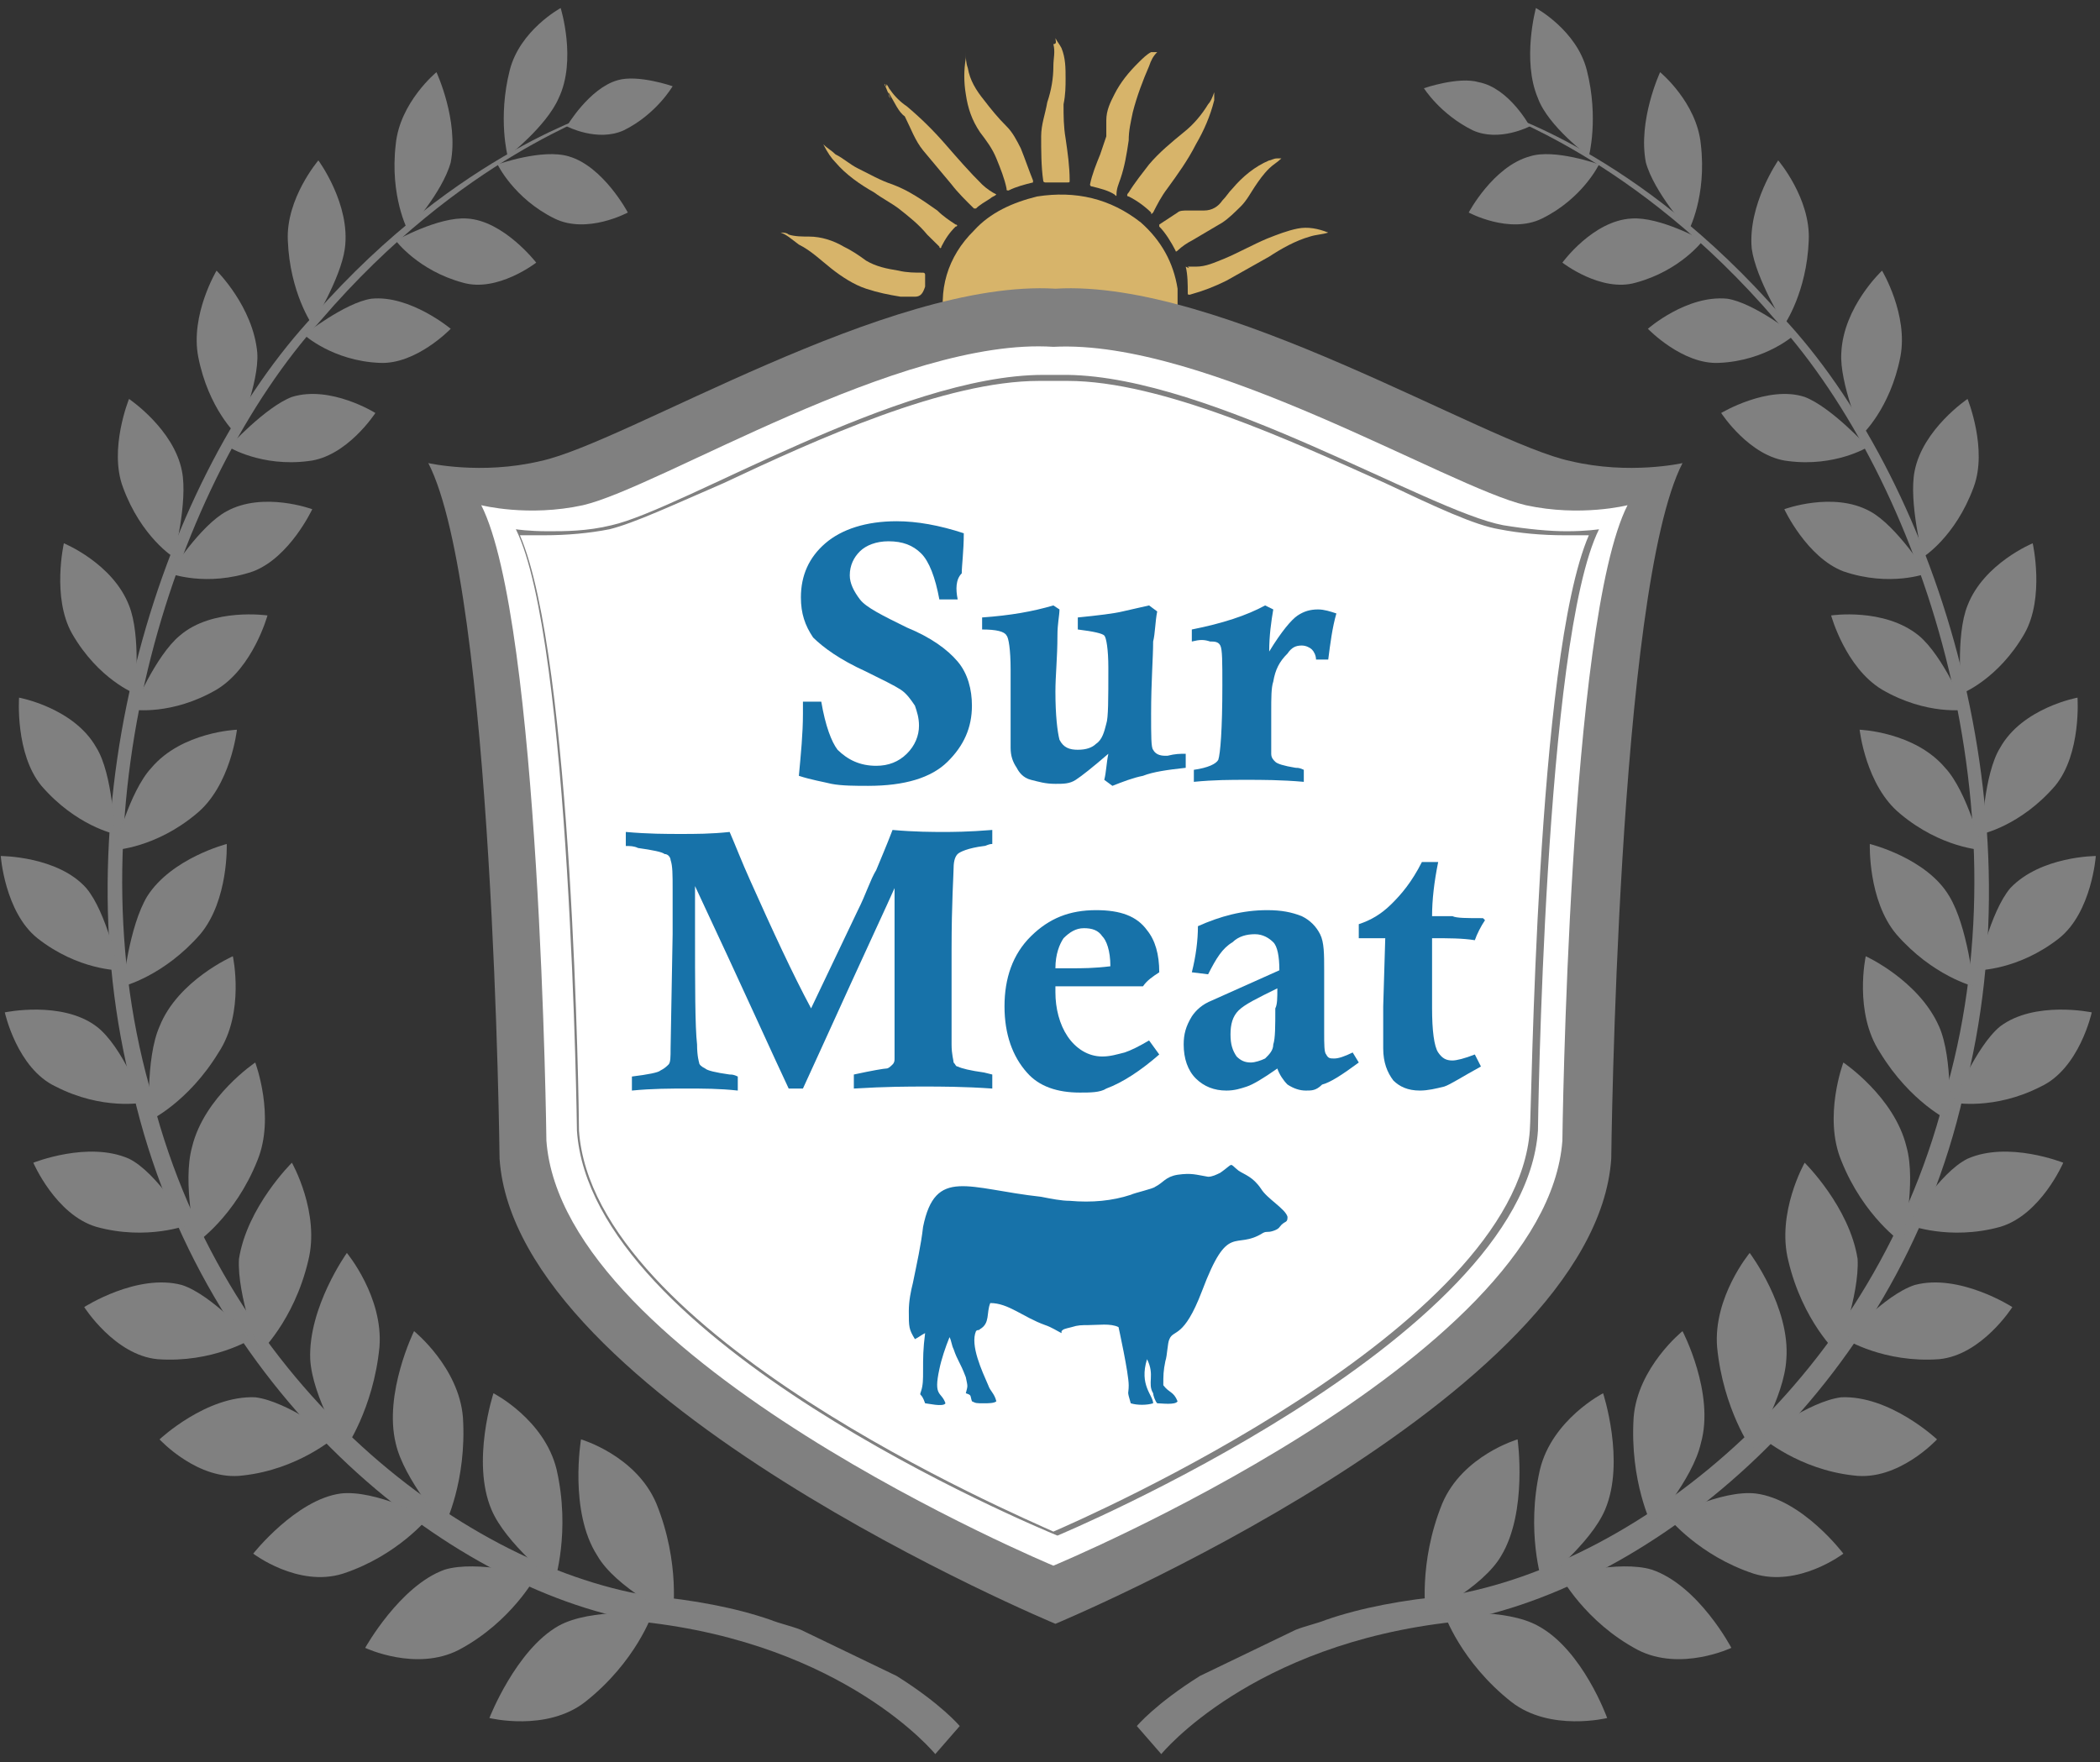 <svg width="199" height="167" viewBox="0 0 199 167" fill="none" xmlns="http://www.w3.org/2000/svg">
<rect x="0" y="0" width="199" height="167" fill="#333333" stroke="none"/>
<g clip-path="url(#clip0_557_1223)">
<path d="M111.589 28.882C111.589 32.112 110.238 34.772 107.73 36.862C106.187 38.002 104.643 38.762 102.714 39.142C99.241 39.712 96.154 39.142 93.453 37.052C91.523 35.532 90.173 33.442 89.594 30.972C88.822 27.552 89.787 24.322 92.295 21.852C93.839 20.142 95.961 19.192 98.276 18.622C101.942 18.052 105.222 18.812 108.116 21.092C110.045 22.802 111.203 24.892 111.589 27.362C111.589 27.932 111.589 28.312 111.589 28.882Z" fill="#D7B46A"/>
<path d="M73.966 22.042C74.159 22.042 74.545 22.042 74.738 22.232C75.317 22.422 76.088 22.422 76.667 22.422C77.825 22.422 78.983 22.802 79.947 23.372C80.719 23.752 81.298 24.132 82.07 24.702C83.034 25.272 83.999 25.462 85.156 25.652C85.928 25.842 86.7 25.842 87.472 25.842C87.472 25.842 87.665 25.842 87.665 26.032C87.665 26.412 87.665 26.792 87.665 27.172C87.472 27.742 87.279 28.122 86.7 28.122C86.314 28.122 85.735 28.122 85.349 28.122C84.192 27.932 83.227 27.742 82.07 27.362C80.912 26.982 79.754 26.222 78.79 25.462C77.825 24.702 76.86 23.752 75.703 23.182C74.931 22.612 74.545 22.232 73.966 22.042Z" fill="#D7B46A"/>
<path d="M109.659 4.942C109.274 5.322 109.081 5.702 108.888 6.272C108.309 7.602 107.73 9.122 107.344 10.642C107.151 11.592 106.958 12.352 106.958 13.302C106.765 14.632 106.572 15.772 106.187 16.912C105.994 17.482 105.801 17.862 105.801 18.432C105.801 18.622 105.801 18.622 105.608 18.432C105.029 18.052 104.257 17.862 103.485 17.672C103.292 17.672 103.292 17.482 103.292 17.482C103.485 16.532 103.871 15.582 104.257 14.632C104.45 14.062 104.643 13.492 104.836 12.922C104.836 12.352 104.836 11.972 104.836 11.402C104.836 10.452 105.222 9.692 105.608 8.932C106.187 7.792 106.958 6.842 107.923 5.892C108.309 5.512 108.695 5.132 109.081 4.942C109.274 4.942 109.467 4.942 109.659 4.942Z" fill="#D7B46A"/>
<path d="M78.018 13.682C78.404 14.062 78.79 14.252 79.175 14.632C79.947 15.012 80.526 15.582 81.298 15.962C82.455 16.532 83.42 17.102 84.578 17.482C86.121 18.052 87.472 19.002 88.822 19.952C89.401 20.522 89.98 20.902 90.559 21.282C90.752 21.282 90.752 21.472 90.559 21.472C89.98 22.042 89.594 22.612 89.208 23.372C89.208 23.562 89.015 23.562 89.015 23.372C88.629 22.992 88.243 22.612 87.858 22.232C87.086 21.282 86.121 20.522 85.156 19.762C84.385 19.192 83.613 18.812 82.841 18.242C81.491 17.482 80.14 16.532 79.175 15.392C78.79 15.012 78.404 14.442 78.018 13.682Z" fill="#D7B46A"/>
<path d="M112.554 25.272C112.747 25.272 113.132 25.272 113.325 25.272C114.29 25.272 115.062 24.892 116.027 24.512C117.377 23.942 118.728 23.182 120.078 22.612C121.043 22.232 122.008 21.852 122.972 21.662C123.937 21.472 124.902 21.662 125.866 22.042C125.288 22.232 124.709 22.232 124.13 22.422C122.779 22.802 121.429 23.562 120.271 24.322C118.921 25.082 117.57 25.842 116.219 26.602C115.062 27.172 114.097 27.552 112.747 27.932C112.554 27.932 112.554 27.932 112.554 27.742C112.554 26.982 112.554 26.032 112.361 25.272C112.747 25.462 112.747 25.462 112.554 25.272Z" fill="#D7B46A"/>
<path d="M84.192 8.742C84.192 8.932 84.192 9.122 84.385 9.312C84.192 8.932 83.999 8.362 83.806 7.982C83.999 7.982 83.806 8.172 83.999 8.172C83.999 8.172 83.999 8.172 83.999 7.982C84.192 8.172 84.192 8.362 84.385 8.552C84.771 9.122 85.35 9.692 85.928 10.072C87.279 11.212 88.436 12.352 89.594 13.682C90.752 15.012 91.909 16.342 93.067 17.482C93.453 17.862 94.032 18.242 94.418 18.432C94.225 18.622 94.032 18.622 93.839 18.812C93.26 19.192 92.874 19.382 92.488 19.762C92.295 19.762 92.295 19.762 92.295 19.762C91.524 19.002 90.752 18.242 90.173 17.482C89.208 16.342 88.436 15.392 87.472 14.252C86.7 13.302 86.314 12.162 85.735 11.022C85.157 10.642 84.771 9.692 84.192 8.742Z" fill="#D7B46A"/>
<path d="M91.523 4.942C91.523 5.512 91.523 5.892 91.716 6.462C91.909 7.602 92.488 8.552 93.26 9.502C93.838 10.262 94.61 11.212 95.382 11.972C95.961 12.542 96.347 13.302 96.733 14.062C97.118 15.012 97.504 16.152 97.89 17.102V17.292C97.118 17.482 96.347 17.672 95.575 18.052C95.382 18.052 95.382 18.052 95.382 17.862C95.189 16.912 94.803 15.962 94.417 15.012C94.031 14.062 93.453 13.302 92.874 12.542C92.102 11.402 91.716 10.262 91.523 8.932C91.33 7.792 91.33 6.652 91.523 5.512C91.523 5.322 91.523 5.132 91.523 4.942Z" fill="#D7B46A"/>
<path d="M121.429 15.012C121.043 15.392 120.657 15.582 120.271 15.962C119.693 16.532 119.307 17.102 118.921 17.672C118.535 18.242 118.149 19.002 117.57 19.572C116.991 20.142 116.413 20.712 115.834 21.092C114.869 21.662 113.904 22.232 112.94 22.802C112.554 22.992 111.975 23.372 111.589 23.752C111.589 23.752 111.396 23.942 111.396 23.752C111.01 22.992 110.431 22.042 109.853 21.472V21.282C110.431 20.902 111.01 20.522 111.589 20.142C111.782 19.952 112.168 19.952 112.554 19.952C113.133 19.952 113.518 19.952 114.097 19.952C114.869 19.952 115.448 19.572 115.834 19.002C116.22 18.622 116.413 18.242 116.798 17.862C117.763 16.722 118.921 15.772 120.271 15.202C120.464 15.202 120.657 15.012 121.043 15.012C121.236 15.012 121.429 15.012 121.429 15.012Z" fill="#D7B46A"/>
<path d="M115.062 8.742C115.062 8.932 115.062 9.312 115.062 9.502C114.676 11.022 114.097 12.352 113.325 13.682C112.554 15.202 111.589 16.532 110.624 17.862C110.045 18.622 109.66 19.382 109.274 20.142C109.081 20.332 109.081 20.332 109.081 20.142C108.502 19.572 107.73 19.002 106.958 18.622C106.765 18.622 106.765 18.432 106.958 18.242C107.537 17.292 108.309 16.342 108.888 15.582C109.852 14.442 111.01 13.492 112.168 12.542C113.132 11.782 113.904 10.832 114.483 9.882C114.676 9.692 114.869 9.312 115.062 8.742Z" fill="#D7B46A"/>
<path d="M100.013 3.612C100.206 3.992 100.399 4.182 100.591 4.562C100.977 5.512 100.977 6.462 100.977 7.412C100.977 8.172 100.977 8.932 100.784 9.882C100.784 11.022 100.784 11.972 100.977 13.112C101.17 14.442 101.363 15.772 101.363 17.102C101.363 17.292 101.363 17.292 101.17 17.292C100.399 17.292 99.82 17.292 99.048 17.292C99.048 17.292 98.855 17.292 98.855 17.102C98.662 15.772 98.662 14.252 98.662 12.922C98.662 11.782 99.048 10.832 99.241 9.692C99.627 8.552 99.82 7.412 99.82 6.272C99.82 5.512 100.013 4.942 99.82 4.182C100.206 4.182 100.013 3.802 100.013 3.612Z" fill="#D7B46A"/>
<path d="M148.826 43.702C140.723 41.992 115.641 26.412 100.013 27.362C84.192 26.412 59.303 41.992 51.199 43.702C45.604 45.032 40.588 43.892 40.588 43.892C46.762 55.862 47.34 109.822 47.34 109.822C48.884 132.623 100.013 153.903 100.013 153.903C100.013 153.903 151.141 132.623 152.685 109.822C152.685 109.822 153.264 55.862 159.438 43.892C159.438 43.892 154.421 45.032 148.826 43.702Z" fill="#808080"/>
<path d="M144.581 47.882C137.25 46.172 114.29 32.112 99.82 32.872C85.349 31.922 62.583 46.172 55.251 47.882C50.042 49.022 45.604 47.882 45.604 47.882C51.199 58.902 51.778 108.112 51.778 108.112C53.322 129.013 99.82 148.393 99.82 148.393C99.82 148.393 146.511 129.013 148.054 108.112C148.054 108.112 148.633 58.902 154.228 47.882C154.228 47.882 149.791 49.022 144.581 47.882Z" fill="white"/>
<path d="M101.17 36.102C110.045 36.102 122.393 41.802 131.269 45.792C136.092 48.072 139.758 49.782 142.073 50.162C144.002 50.542 146.125 50.732 148.247 50.732C149.212 50.732 149.984 50.732 150.562 50.732C145.546 62.322 145.16 105.263 144.967 107.163C143.617 125.973 102.907 143.833 99.82 145.163C96.54 143.643 56.216 126.543 54.865 107.163C54.865 105.263 54.286 62.322 49.27 50.732C49.849 50.732 50.62 50.732 51.585 50.732C53.707 50.732 55.83 50.542 57.759 50.162C60.074 49.592 63.74 47.882 68.564 45.792C77.439 41.612 89.594 36.102 98.469 36.102C98.855 36.102 99.241 36.102 99.627 36.102C100.398 36.102 100.784 36.102 101.17 36.102ZM101.17 35.532C100.784 35.532 100.398 35.532 100.013 35.532C99.627 35.532 99.241 35.532 98.855 35.532C85.156 35.532 64.705 48.262 57.952 49.782C55.637 50.352 53.514 50.352 51.971 50.352C50.041 50.352 48.884 50.162 48.884 50.162C54.093 60.612 54.672 107.163 54.672 107.163C56.023 127.113 97.89 144.593 100.205 145.543C100.205 145.543 144.388 127.113 145.739 107.163C145.739 107.163 146.318 60.612 151.527 50.162C151.527 50.162 150.369 50.352 148.44 50.352C146.897 50.352 144.774 50.162 142.459 49.782C135.32 48.452 114.869 35.722 101.17 35.532Z" fill="#808080"/>
<path d="M59.303 80.182V78.852C61.425 79.042 63.161 79.042 64.512 79.042C65.862 79.042 67.406 79.042 69.142 78.852C69.721 80.182 70.3 81.702 71.072 83.412C73.194 88.162 75.124 92.342 76.86 95.572L81.298 86.262C82.069 84.742 82.455 83.412 83.034 82.462C83.42 81.512 83.999 80.182 84.578 78.662C86.7 78.852 88.436 78.852 89.401 78.852C90.173 78.852 91.716 78.852 94.031 78.662V79.992C93.646 79.992 93.453 80.182 93.26 80.182C91.716 80.372 90.945 80.752 90.751 80.942C90.559 81.132 90.366 81.512 90.366 82.272C90.366 82.842 90.173 85.502 90.173 90.062C90.173 95.762 90.173 98.802 90.173 98.993C90.173 99.942 90.366 100.512 90.366 100.702C90.559 100.892 90.559 101.082 90.751 101.082C91.137 101.272 91.909 101.462 93.26 101.652L94.031 101.842V103.172C91.33 102.982 89.015 102.982 87.665 102.982C86.121 102.982 83.999 102.982 80.912 103.172V101.842C82.648 101.462 83.806 101.272 83.999 101.272C84.192 101.272 84.385 101.082 84.578 100.892C84.77 100.702 84.77 100.512 84.77 100.322C84.77 100.132 84.77 98.802 84.77 96.902C84.77 92.342 84.77 88.922 84.77 86.452C84.77 86.262 84.77 85.502 84.77 84.172C84.192 85.502 81.876 90.442 77.825 99.373L76.088 103.172H74.738C73.387 100.322 70.493 93.862 65.862 83.982C65.862 85.502 65.862 86.832 65.862 87.782C65.862 93.482 65.862 97.282 66.055 98.993C66.055 100.132 66.248 100.702 66.248 100.702C66.248 100.892 66.441 101.082 66.827 101.272C67.02 101.462 67.792 101.652 69.142 101.842C69.335 101.842 69.528 101.842 69.914 102.032V103.362C68.178 103.172 66.634 103.172 65.091 103.172C63.547 103.172 61.811 103.172 59.881 103.362V102.032C61.425 101.842 62.39 101.652 62.583 101.462C62.968 101.272 63.161 101.082 63.354 100.892C63.547 100.702 63.547 100.132 63.547 99.373L63.74 88.542C63.74 86.642 63.74 85.312 63.74 84.362C63.74 82.842 63.74 82.082 63.547 81.512C63.547 81.322 63.354 80.942 62.968 80.942C62.776 80.752 61.811 80.562 60.46 80.372C60.074 80.182 59.688 80.182 59.303 80.182Z" fill="#1772A9"/>
<path d="M108.888 98.613L109.853 99.943C108.116 101.463 106.38 102.603 104.836 103.173C104.257 103.553 103.293 103.553 102.328 103.553C100.206 103.553 98.469 102.983 97.311 101.653C95.961 100.133 95.189 98.043 95.189 95.383C95.189 92.723 95.961 90.443 97.697 88.733C99.434 87.023 101.363 86.263 103.871 86.263C106.187 86.263 107.73 86.833 108.695 88.163C109.467 89.113 109.853 90.443 109.853 92.153C109.274 92.533 108.695 92.913 108.309 93.483C107.151 93.483 105.801 93.483 104.643 93.483C102.907 93.483 101.556 93.483 100.013 93.483C100.013 93.673 100.013 93.863 100.013 94.053C100.013 95.573 100.399 97.093 101.17 98.233C101.942 99.373 103.1 100.133 104.45 100.133C105.222 100.133 105.801 99.943 106.573 99.753C107.151 99.563 107.923 99.183 108.888 98.613ZM100.013 91.773C100.591 91.773 101.17 91.773 101.556 91.773C102.521 91.773 103.678 91.773 105.222 91.583C105.222 90.063 104.836 89.113 104.45 88.733C104.064 88.163 103.486 87.973 102.714 87.973C101.942 87.973 101.363 88.353 100.784 88.923C100.399 89.493 100.013 90.443 100.013 91.773Z" fill="#1772A9"/>
<path d="M114.483 92.343L112.94 92.153C113.325 90.633 113.518 89.113 113.518 87.783C115.641 86.833 117.763 86.263 120.078 86.263C121.429 86.263 122.394 86.453 123.358 86.833C124.13 87.213 124.709 87.783 125.095 88.543C125.481 89.303 125.481 90.443 125.481 91.963V97.853C125.481 98.993 125.481 99.753 125.674 99.943C125.866 100.323 126.059 100.323 126.445 100.323C126.831 100.323 127.41 100.133 128.182 99.753L128.761 100.703C127.217 101.843 126.059 102.603 125.288 102.793C124.709 103.363 124.323 103.363 123.744 103.363C123.165 103.363 122.587 103.173 122.008 102.793C121.622 102.413 121.236 101.843 121.043 101.273C119.692 102.223 118.728 102.793 118.149 102.983C117.57 103.173 116.991 103.363 116.22 103.363C115.062 103.363 114.097 102.983 113.325 102.223C112.554 101.463 112.168 100.323 112.168 98.993C112.168 98.043 112.361 97.283 112.94 96.333C113.325 95.763 113.904 95.193 114.869 94.813L121.236 91.963C121.236 90.633 121.043 89.683 120.657 89.303C120.271 88.923 119.692 88.543 118.921 88.543C118.149 88.543 117.377 88.733 116.798 89.303C115.834 89.873 115.255 90.823 114.483 92.343ZM121.043 93.673C119.114 94.623 117.956 95.193 117.377 95.763C116.798 96.333 116.605 97.093 116.605 98.043C116.605 98.993 116.798 99.563 117.184 100.133C117.57 100.513 117.956 100.703 118.535 100.703C118.921 100.703 119.499 100.513 119.885 100.323C120.271 99.943 120.657 99.563 120.657 98.993C120.85 98.423 120.85 97.283 120.85 95.573C121.043 95.193 121.043 94.623 121.043 93.673Z" fill="#1772A9"/>
<path d="M140.53 87.022L140.723 87.212C140.337 87.782 139.951 88.542 139.758 89.112C138.6 88.922 137.25 88.922 135.706 88.922V91.012V93.292V95.572C135.706 97.662 135.899 99.182 136.285 99.752C136.671 100.322 137.057 100.512 137.636 100.512C138.022 100.512 138.793 100.322 139.758 99.942L140.337 101.082C138.6 102.032 137.443 102.792 136.864 102.982C136.092 103.172 135.32 103.362 134.549 103.362C133.391 103.362 132.619 102.982 132.04 102.412C131.462 101.652 131.076 100.702 131.076 99.372V95.382L131.269 88.922H129.918C129.725 88.922 129.339 88.922 128.76 88.922V87.592C129.918 87.212 130.883 86.642 131.848 85.692C132.812 84.742 133.777 83.602 134.742 81.702H136.285C135.899 83.602 135.706 85.312 135.706 86.832C136.671 86.832 137.25 86.832 137.636 86.832C138.022 87.022 138.986 87.022 140.53 87.022Z" fill="#1772A9"/>
<path d="M90.752 56.812H89.015C88.629 54.722 88.05 53.202 87.279 52.442C86.507 51.682 85.542 51.302 84.192 51.302C83.034 51.302 82.069 51.682 81.49 52.252C80.912 52.822 80.526 53.582 80.526 54.532C80.526 55.292 80.912 56.052 81.49 56.812C82.069 57.572 83.613 58.332 85.928 59.472C88.243 60.422 89.787 61.562 90.752 62.702C91.716 63.842 92.102 65.362 92.102 66.882C92.102 68.972 91.33 70.682 89.787 72.202C88.243 73.722 85.735 74.482 82.262 74.482C81.105 74.482 79.754 74.482 78.789 74.292C78.018 74.102 76.86 73.912 75.702 73.532C75.895 71.442 76.088 69.542 76.088 67.642V66.502H77.825C78.211 68.782 78.789 70.302 79.368 71.062C80.333 72.012 81.49 72.582 83.034 72.582C84.192 72.582 85.156 72.202 85.928 71.442C86.7 70.682 87.086 69.732 87.086 68.782C87.086 68.022 86.893 67.452 86.7 66.882C86.314 66.312 85.928 65.742 85.349 65.362C84.77 64.982 83.613 64.412 82.069 63.652C79.561 62.512 78.018 61.372 77.053 60.422C76.281 59.282 75.895 58.142 75.895 56.622C75.895 54.532 76.667 52.822 78.211 51.492C79.754 50.162 82.069 49.402 84.963 49.402C86.893 49.402 89.015 49.782 91.33 50.542C91.33 52.252 91.137 53.582 91.137 54.342C90.559 54.912 90.559 55.862 90.752 56.812Z" fill="#1772A9"/>
<path d="M112.361 71.442V72.772C110.624 72.962 109.274 73.152 108.309 73.532C107.344 73.722 106.379 74.102 105.415 74.482L104.643 73.912C104.836 73.152 104.836 72.392 105.029 71.442C103.485 72.772 102.521 73.532 101.942 73.912C101.363 74.292 100.784 74.292 100.013 74.292C99.048 74.292 98.469 74.102 97.697 73.912C96.925 73.722 96.54 73.152 96.347 72.772C95.961 72.202 95.768 71.632 95.768 70.872C95.768 70.302 95.768 69.162 95.768 66.882V63.462C95.768 61.562 95.575 60.422 95.382 60.232C95.189 59.852 94.417 59.662 93.067 59.662V58.522C95.768 58.332 97.89 57.952 99.82 57.382L100.398 57.762C100.398 58.332 100.205 59.092 100.205 60.232C100.205 62.322 100.013 64.032 100.013 65.552C100.013 67.832 100.205 69.352 100.398 70.112C100.784 70.872 101.363 71.062 102.135 71.062C102.907 71.062 103.485 70.872 103.871 70.492C104.45 70.112 104.643 69.352 104.836 68.592C105.029 68.022 105.029 66.312 105.029 63.272C105.029 61.562 104.836 60.422 104.643 60.232C104.45 60.042 103.678 59.852 102.135 59.662V58.522C104.064 58.332 105.608 58.142 106.379 57.952C107.151 57.762 108.116 57.572 108.888 57.382L109.659 57.952C109.467 58.902 109.467 60.042 109.274 60.802C109.274 62.322 109.081 64.602 109.081 67.642C109.081 69.732 109.081 70.872 109.274 71.062C109.467 71.442 109.852 71.632 110.431 71.632H110.624C111.396 71.442 111.782 71.442 112.361 71.442Z" fill="#1772A9"/>
<path d="M112.939 60.802V59.662C115.833 59.092 118.149 58.332 119.885 57.382L120.657 57.762C120.464 58.902 120.271 60.232 120.271 61.752C121.429 59.852 122.393 58.712 122.972 58.332C123.551 57.952 124.13 57.762 124.901 57.762C125.48 57.762 126.059 57.952 126.638 58.142C126.252 59.472 126.059 60.992 125.866 62.512H124.709C124.709 62.132 124.516 61.752 124.323 61.562C124.13 61.372 123.744 61.182 123.358 61.182C122.779 61.182 122.393 61.372 122.007 61.942C121.236 62.702 120.85 63.462 120.657 64.602C120.464 65.172 120.464 66.122 120.464 67.452C120.464 69.732 120.464 71.062 120.464 71.442C120.464 71.822 120.657 72.012 120.85 72.202C121.043 72.392 121.622 72.582 122.779 72.772C122.972 72.772 123.165 72.772 123.551 72.962V74.102C121.429 73.912 119.499 73.912 118.149 73.912C116.605 73.912 115.062 73.912 113.132 74.102V72.962C114.483 72.772 115.255 72.392 115.448 72.012C115.64 71.442 115.833 69.162 115.833 64.982C115.833 62.702 115.833 61.562 115.64 61.182C115.448 60.802 115.062 60.802 114.676 60.802C114.097 60.612 113.711 60.612 112.939 60.802Z" fill="#1772A9"/>
<path d="M110.045 166.253C110.045 166.253 118.535 155.803 137.828 153.713C156.543 150.483 179.696 131.863 186.063 103.743C193.395 75.812 182.976 45.032 168.892 30.022C155 14.062 141.687 10.642 141.88 10.452C141.494 10.832 154.807 14.632 168.313 30.402C182.011 45.602 192.044 76.002 184.52 102.983C177.96 130.533 155.386 148.203 137.25 151.243C133.005 151.623 128.953 152.383 125.673 153.523C124.709 153.903 123.744 154.093 122.779 154.473L113.711 158.843C109.467 161.503 107.73 163.593 107.73 163.593L110.045 166.253Z" fill="#808080"/>
<path d="M143.81 136.422C143.81 136.422 138.6 137.942 136.671 142.502C134.356 148.202 135.127 153.142 135.127 153.142C135.127 153.142 140.53 150.482 142.266 147.442C144.774 143.262 143.81 136.422 143.81 136.422Z" fill="#808080"/>
<path d="M152.299 162.833C152.299 162.833 146.897 164.163 143.231 161.313C138.407 157.513 136.864 152.953 136.864 152.953C136.864 152.953 142.652 152.383 145.739 154.093C149.984 156.373 152.299 162.833 152.299 162.833Z" fill="#808080"/>
<path d="M151.913 132.052C151.913 132.052 147.09 134.523 145.932 139.273C144.581 145.163 146.125 149.913 146.125 149.913C146.125 149.913 150.755 146.303 152.106 143.073C154.035 138.513 151.913 132.052 151.913 132.052Z" fill="#808080"/>
<path d="M164.068 156.183C164.068 156.183 159.245 158.463 155.193 156.373C150.176 153.713 147.861 149.343 147.861 149.343C147.861 149.343 153.456 147.823 156.543 148.773C160.981 150.293 164.068 156.183 164.068 156.183Z" fill="#808080"/>
<path d="M159.438 126.163C159.438 126.163 155.193 129.583 154.807 134.333C154.421 140.413 156.543 144.593 156.543 144.593C156.543 144.593 160.402 140.223 161.174 136.803C162.525 132.053 159.438 126.163 159.438 126.163Z" fill="#808080"/>
<path d="M174.68 147.253C174.68 147.253 170.435 150.483 166.19 149.153C160.981 147.443 158.087 143.833 158.087 143.833C158.087 143.833 163.103 141.173 166.383 141.553C170.821 142.123 174.68 147.253 174.68 147.253Z" fill="#808080"/>
<path d="M165.804 118.752C165.804 118.752 162.332 122.932 162.717 127.682C163.296 133.573 165.997 137.373 165.997 137.373C165.997 137.373 169.084 132.433 169.277 128.822C169.663 123.882 165.804 118.752 165.804 118.752Z" fill="#808080"/>
<path d="M183.555 136.423C183.555 136.423 179.889 140.413 175.644 139.843C170.435 139.273 166.962 136.233 166.962 136.233C166.962 136.233 171.4 132.813 174.487 132.433C179.117 132.243 183.555 136.423 183.555 136.423Z" fill="#808080"/>
<path d="M171.014 110.202C171.014 110.202 168.313 114.952 169.47 119.512C170.821 125.212 174.101 128.252 174.101 128.252C174.101 128.252 176.223 122.742 176.03 119.322C175.258 114.382 171.014 110.202 171.014 110.202Z" fill="#808080"/>
<path d="M190.694 123.883C190.694 123.883 187.8 128.443 183.748 128.823C178.539 129.203 174.873 126.923 174.873 126.923C174.873 126.923 178.539 122.743 181.433 121.793C185.677 120.652 190.694 123.883 190.694 123.883Z" fill="#808080"/>
<path d="M174.68 100.703C174.68 100.703 172.75 105.833 174.487 110.013C176.609 115.333 180.275 117.803 180.275 117.803C180.275 117.803 181.626 112.103 180.661 108.683C179.503 103.933 174.68 100.703 174.68 100.703Z" fill="#808080"/>
<path d="M195.517 110.203C195.517 110.203 193.395 115.143 189.536 116.283C184.713 117.613 180.854 116.093 180.854 116.093C180.854 116.093 183.748 111.153 186.449 109.823C190.308 108.113 195.517 110.203 195.517 110.203Z" fill="#808080"/>
<path d="M176.802 90.632C176.802 90.632 175.644 95.952 178.153 99.752C181.047 104.502 184.712 106.212 184.712 106.212C184.712 106.212 185.098 100.322 183.748 97.282C181.818 92.912 176.802 90.632 176.802 90.632Z" fill="#808080"/>
<path d="M198.218 95.952C198.218 95.952 197.061 101.272 193.395 102.982C188.957 105.262 185.098 104.502 185.098 104.502C185.098 104.502 187.221 99.182 189.536 97.282C192.816 94.812 198.218 95.952 198.218 95.952Z" fill="#808080"/>
<path d="M177.188 79.992C177.188 79.992 176.995 85.312 179.696 88.542C183.169 92.532 187.028 93.482 187.028 93.482C187.028 93.482 186.449 87.782 184.712 84.932C182.59 81.322 177.188 79.992 177.188 79.992Z" fill="#808080"/>
<path d="M198.604 81.132C198.604 81.132 198.218 86.452 195.131 88.922C191.272 91.962 187.414 91.962 187.414 91.962C187.414 91.962 188.571 86.452 190.501 84.172C193.395 81.132 198.604 81.132 198.604 81.132Z" fill="#808080"/>
<path d="M176.223 69.162C176.223 69.162 176.802 74.482 180.082 77.142C183.941 80.372 187.799 80.562 187.799 80.562C187.799 80.562 186.449 75.052 184.327 72.772C181.432 69.352 176.223 69.162 176.223 69.162Z" fill="#808080"/>
<path d="M196.868 66.122C196.868 66.122 197.254 71.442 194.745 74.482C191.466 78.282 187.8 79.042 187.8 79.042C187.8 79.042 187.993 73.342 189.536 70.872C191.658 67.072 196.868 66.122 196.868 66.122Z" fill="#808080"/>
<path d="M173.522 58.332C173.522 58.332 174.873 63.272 178.346 65.362C182.59 67.832 186.256 67.262 186.256 67.262C186.256 67.262 184.134 62.132 181.818 60.232C178.538 57.572 173.522 58.332 173.522 58.332Z" fill="#808080"/>
<path d="M192.623 51.492C192.623 51.492 193.781 56.622 191.851 60.042C189.343 64.412 185.87 65.742 185.87 65.742C185.87 65.742 185.291 60.232 186.449 57.382C187.992 53.392 192.623 51.492 192.623 51.492Z" fill="#808080"/>
<path d="M169.084 48.262C169.084 48.262 171.207 52.822 174.68 54.152C179.117 55.672 182.59 54.342 182.59 54.342C182.59 54.342 179.696 49.782 177.188 48.452C173.715 46.552 169.084 48.262 169.084 48.262Z" fill="#808080"/>
<path d="M186.449 37.812C186.449 37.812 188.378 42.562 187.028 46.172C185.291 50.922 182.204 52.822 182.204 52.822C182.204 52.822 180.854 47.502 181.433 44.652C182.204 40.662 186.449 37.812 186.449 37.812Z" fill="#808080"/>
<path d="M163.103 39.142C163.103 39.142 165.805 43.322 169.47 43.702C173.908 44.272 176.995 42.372 176.995 42.372C176.995 42.372 173.522 38.572 171.014 37.622C167.541 36.482 163.103 39.142 163.103 39.142Z" fill="#808080"/>
<path d="M178.346 25.652C178.346 25.652 180.854 29.832 180.082 33.822C179.117 38.762 176.416 41.232 176.416 41.232C176.416 41.232 174.294 36.292 174.487 33.442C174.68 29.072 178.346 25.652 178.346 25.652Z" fill="#808080"/>
<path d="M156.158 31.162C156.158 31.162 159.438 34.582 162.911 34.392C167.348 34.202 170.049 31.732 170.049 31.732C170.049 31.732 166.191 28.692 163.682 28.312C159.824 27.932 156.158 31.162 156.158 31.162Z" fill="#808080"/>
<path d="M168.506 15.202C168.506 15.202 171.593 18.812 171.4 22.802C171.207 27.742 169.084 30.782 169.084 30.782C169.084 30.782 166.383 26.412 165.997 23.562C165.611 19.382 168.506 15.202 168.506 15.202Z" fill="#808080"/>
<path d="M148.054 24.892C148.054 24.892 151.72 27.742 155 26.792C159.245 25.652 161.367 22.802 161.367 22.802C161.367 22.802 157.315 20.522 154.614 20.712C150.948 20.902 148.054 24.892 148.054 24.892Z" fill="#808080"/>
<path d="M157.315 6.842C157.315 6.842 160.788 9.692 161.174 13.682C161.753 18.622 160.016 21.852 160.016 21.852C160.016 21.852 156.736 18.242 155.965 15.392C155.193 11.402 157.315 6.842 157.315 6.842Z" fill="#808080"/>
<path d="M139.179 20.142C139.179 20.142 143.038 22.232 146.125 20.712C149.983 18.812 151.527 15.582 151.527 15.582C151.527 15.582 147.282 14.062 144.967 14.822C141.494 15.772 139.179 20.142 139.179 20.142Z" fill="#808080"/>
<path d="M145.546 0.762C145.546 0.762 149.405 2.852 150.37 6.652C151.527 11.212 150.562 14.822 150.562 14.822C150.562 14.822 146.704 11.972 145.739 9.312C144.196 5.702 145.546 0.762 145.546 0.762Z" fill="#808080"/>
<path d="M144.967 11.972C144.967 11.972 142.073 13.492 139.565 12.352C136.478 10.832 134.934 8.362 134.934 8.362C134.934 8.362 138.214 7.222 140.144 7.792C143.038 8.362 144.967 11.972 144.967 11.972Z" fill="#808080"/>
<path d="M88.629 166.253C88.629 166.253 80.14 155.803 60.846 153.713C42.131 150.483 19.172 131.863 12.612 103.553C5.28 75.623 15.699 44.842 29.783 29.832C43.675 14.062 57.18 10.642 56.794 10.452C57.18 10.832 43.868 14.632 30.362 30.402C16.663 45.602 6.631 76.002 14.155 102.983C20.715 130.533 43.289 148.203 61.425 151.243C65.67 151.623 69.721 152.383 73.001 153.523C73.966 153.903 74.931 154.093 75.895 154.473L84.963 158.843C89.208 161.503 90.945 163.593 90.945 163.593L88.629 166.253Z" fill="#808080"/>
<path d="M55.058 136.422C55.058 136.422 60.267 137.942 62.197 142.502C64.512 148.202 63.74 153.142 63.74 153.142C63.74 153.142 58.338 150.482 56.602 147.442C53.9 143.262 55.058 136.422 55.058 136.422Z" fill="#808080"/>
<path d="M46.376 162.833C46.376 162.833 51.778 164.163 55.444 161.313C60.267 157.513 61.811 152.953 61.811 152.953C61.811 152.953 56.023 152.383 52.936 154.093C48.884 156.373 46.376 162.833 46.376 162.833Z" fill="#808080"/>
<path d="M46.762 132.052C46.762 132.052 51.585 134.523 52.743 139.273C54.093 145.163 52.55 149.913 52.55 149.913C52.55 149.913 47.919 146.303 46.569 143.073C44.639 138.513 46.762 132.052 46.762 132.052Z" fill="#808080"/>
<path d="M34.606 156.183C34.606 156.183 39.43 158.463 43.482 156.373C48.498 153.713 50.813 149.343 50.813 149.343C50.813 149.343 45.218 147.823 42.131 148.773C37.886 150.293 34.606 156.183 34.606 156.183Z" fill="#808080"/>
<path d="M39.237 126.163C39.237 126.163 43.482 129.583 43.868 134.333C44.254 140.413 42.131 144.593 42.131 144.593C42.131 144.593 38.272 140.223 37.501 136.803C36.343 132.053 39.237 126.163 39.237 126.163Z" fill="#808080"/>
<path d="M23.995 147.253C23.995 147.253 28.24 150.483 32.484 149.153C37.694 147.443 40.588 143.833 40.588 143.833C40.588 143.833 35.571 141.173 32.291 141.553C28.047 142.123 23.995 147.253 23.995 147.253Z" fill="#808080"/>
<path d="M32.87 118.752C32.87 118.752 36.343 122.932 35.957 127.682C35.378 133.573 32.677 137.373 32.677 137.373C32.677 137.373 29.59 132.433 29.397 128.822C29.204 123.882 32.87 118.752 32.87 118.752Z" fill="#808080"/>
<path d="M15.12 136.423C15.12 136.423 18.786 140.413 23.03 139.843C28.24 139.273 31.713 136.233 31.713 136.233C31.713 136.233 27.275 132.813 24.188 132.433C19.557 132.243 15.12 136.423 15.12 136.423Z" fill="#808080"/>
<path d="M27.661 110.202C27.661 110.202 30.362 114.952 29.204 119.512C27.854 125.212 24.574 128.252 24.574 128.252C24.574 128.252 22.451 122.742 22.645 119.322C23.416 114.382 27.661 110.202 27.661 110.202Z" fill="#808080"/>
<path d="M7.981 123.883C7.981 123.883 10.875 128.443 14.927 128.823C20.136 129.203 23.802 126.923 23.802 126.923C23.802 126.923 20.136 122.743 17.242 121.793C12.998 120.652 7.981 123.883 7.981 123.883Z" fill="#808080"/>
<path d="M24.188 100.703C24.188 100.703 26.117 105.833 24.381 110.013C22.259 115.333 18.593 117.803 18.593 117.803C18.593 117.803 17.242 112.103 18.207 108.683C19.364 103.933 24.188 100.703 24.188 100.703Z" fill="#808080"/>
<path d="M3.158 110.203C3.158 110.203 5.28 115.143 9.139 116.283C13.962 117.613 17.821 116.093 17.821 116.093C17.821 116.093 14.927 111.153 12.226 109.823C8.367 108.113 3.158 110.203 3.158 110.203Z" fill="#808080"/>
<path d="M22.066 90.632C22.066 90.632 23.223 95.952 20.715 99.752C17.821 104.502 14.155 106.212 14.155 106.212C14.155 106.212 13.769 100.322 15.12 97.282C16.856 92.912 22.066 90.632 22.066 90.632Z" fill="#808080"/>
<path d="M0.456 95.952C0.456 95.952 1.614 101.272 5.28 102.982C9.717 105.262 13.576 104.502 13.576 104.502C13.576 104.502 11.647 99.182 9.139 97.282C5.859 94.812 0.456 95.952 0.456 95.952Z" fill="#808080"/>
<path d="M21.487 79.992C21.487 79.992 21.68 85.312 18.979 88.542C15.506 92.532 11.647 93.482 11.647 93.482C11.647 93.482 12.226 87.782 13.962 84.932C16.277 81.322 21.487 79.992 21.487 79.992Z" fill="#808080"/>
<path d="M0.071 81.132C0.071 81.132 0.457 86.452 3.544 88.922C7.402 91.962 11.261 91.962 11.261 91.962C11.261 91.962 10.104 86.452 8.174 84.172C5.473 81.132 0.071 81.132 0.071 81.132Z" fill="#808080"/>
<path d="M22.451 69.162C22.451 69.162 21.873 74.482 18.593 77.142C14.734 80.372 10.875 80.562 10.875 80.562C10.875 80.562 12.226 75.052 14.348 72.772C17.242 69.352 22.451 69.162 22.451 69.162Z" fill="#808080"/>
<path d="M1.807 66.122C1.807 66.122 1.421 71.442 3.929 74.482C7.209 78.282 10.875 79.042 10.875 79.042C10.875 79.042 10.682 73.342 9.139 70.872C7.016 67.072 1.807 66.122 1.807 66.122Z" fill="#808080"/>
<path d="M25.346 58.332C25.346 58.332 23.995 63.272 20.522 65.362C16.277 67.832 12.612 67.262 12.612 67.262C12.612 67.262 14.734 62.132 17.049 60.232C20.136 57.572 25.346 58.332 25.346 58.332Z" fill="#808080"/>
<path d="M6.052 51.492C6.052 51.492 4.894 56.622 6.823 60.042C9.332 64.412 12.805 65.742 12.805 65.742C12.805 65.742 13.383 60.232 12.226 57.382C10.682 53.392 6.052 51.492 6.052 51.492Z" fill="#808080"/>
<path d="M29.59 48.262C29.59 48.262 27.468 52.822 23.995 54.152C19.557 55.672 16.084 54.342 16.084 54.342C16.084 54.342 18.979 49.782 21.487 48.452C24.96 46.552 29.59 48.262 29.59 48.262Z" fill="#808080"/>
<path d="M12.226 37.812C12.226 37.812 10.296 42.562 11.647 46.172C13.383 50.922 16.47 52.822 16.47 52.822C16.47 52.822 17.821 47.502 17.242 44.652C16.47 40.662 12.226 37.812 12.226 37.812Z" fill="#808080"/>
<path d="M35.571 39.142C35.571 39.142 32.87 43.322 29.204 43.702C24.767 44.272 21.68 42.372 21.68 42.372C21.68 42.372 25.152 38.572 27.661 37.622C31.326 36.482 35.571 39.142 35.571 39.142Z" fill="#808080"/>
<path d="M20.522 25.652C20.522 25.652 18.014 29.832 18.786 33.822C19.75 38.762 22.451 41.232 22.451 41.232C22.451 41.232 24.574 36.292 24.381 33.442C23.995 29.072 20.522 25.652 20.522 25.652Z" fill="#808080"/>
<path d="M42.71 31.162C42.71 31.162 39.43 34.582 35.957 34.392C31.52 34.202 28.819 31.732 28.819 31.732C28.819 31.732 32.677 28.692 35.185 28.312C38.851 27.932 42.71 31.162 42.71 31.162Z" fill="#808080"/>
<path d="M30.169 15.202C30.169 15.202 27.082 18.812 27.275 22.802C27.468 27.742 29.59 30.782 29.59 30.782C29.59 30.782 32.291 26.412 32.677 23.562C33.256 19.382 30.169 15.202 30.169 15.202Z" fill="#808080"/>
<path d="M50.813 24.892C50.813 24.892 47.148 27.742 43.868 26.792C39.623 25.652 37.501 22.802 37.501 22.802C37.501 22.802 41.552 20.522 44.253 20.712C47.726 20.902 50.813 24.892 50.813 24.892Z" fill="#808080"/>
<path d="M41.359 6.842C41.359 6.842 37.887 9.692 37.501 13.682C36.922 18.622 38.658 21.852 38.658 21.852C38.658 21.852 41.938 18.242 42.71 15.392C43.482 11.402 41.359 6.842 41.359 6.842Z" fill="#808080"/>
<path d="M59.495 20.142C59.495 20.142 55.637 22.232 52.55 20.712C48.691 18.812 47.148 15.582 47.148 15.582C47.148 15.582 51.392 14.062 53.9 14.822C57.18 15.772 59.495 20.142 59.495 20.142Z" fill="#808080"/>
<path d="M53.129 0.762C53.129 0.762 49.27 2.852 48.305 6.652C47.148 11.212 48.112 14.822 48.112 14.822C48.112 14.822 51.778 11.972 52.936 9.312C54.672 5.702 53.129 0.762 53.129 0.762Z" fill="#808080"/>
<path d="M53.708 11.972C53.708 11.972 56.602 13.492 59.11 12.352C62.197 10.832 63.74 8.172 63.74 8.172C63.74 8.172 60.461 7.032 58.531 7.602C55.83 8.362 53.708 11.972 53.708 11.972Z" fill="#808080"/>
<path fill-rule="evenodd" clip-rule="evenodd" d="M111.589 132.812C111.396 133.192 110.045 133.002 109.66 133.002C109.467 132.812 109.274 132.242 109.274 132.052C108.695 131.102 109.467 130.342 108.695 128.822C107.923 131.292 109.274 132.242 109.274 133.002C108.695 133.192 107.73 133.192 107.151 133.002C106.765 131.672 106.958 132.242 106.958 131.292C106.958 130.152 105.994 125.782 105.994 125.782C105.222 125.402 104.064 125.592 103.1 125.592C102.521 125.592 102.135 125.592 101.556 125.782C100.784 125.972 100.784 125.972 100.591 126.162V126.352C100.206 126.162 99.627 125.782 99.048 125.592C96.926 124.832 95.575 123.502 93.839 123.502C93.453 124.452 93.839 125.402 92.874 125.972C92.681 126.162 92.681 125.972 92.488 126.162C91.909 127.492 93.067 129.962 93.646 131.292C93.839 131.862 94.225 132.052 94.417 132.812C94.225 133.002 93.646 133.002 93.26 133.002C92.488 133.002 92.488 133.002 92.102 132.812C91.909 132.242 92.102 132.242 91.523 132.052C91.716 131.292 91.716 131.482 91.523 130.532C90.945 129.012 90.752 129.012 90.366 127.872C90.173 127.492 90.173 127.112 89.98 126.732C89.594 127.682 89.208 128.822 89.015 129.772C88.436 132.432 89.208 131.862 89.594 133.002C89.401 133.382 87.858 133.002 87.665 133.002C87.279 131.862 87.086 132.432 87.279 131.862C87.472 131.292 87.472 130.722 87.472 129.962C87.472 128.632 87.472 127.872 87.665 126.352C87.279 126.542 87.086 126.732 86.7 126.922C86.121 125.972 86.121 125.782 86.121 124.262C86.121 123.312 86.314 122.362 86.507 121.602C86.893 119.702 87.279 117.992 87.472 116.282C88.629 110.582 91.716 112.672 98.662 113.432C99.627 113.622 100.591 113.812 101.363 113.812C103.486 114.002 105.415 113.812 107.151 113.242C107.537 113.052 109.274 112.672 109.467 112.482C110.238 112.102 110.431 111.532 111.589 111.342C112.94 111.152 113.325 111.342 114.483 111.532C114.869 111.532 115.255 111.342 115.641 111.152C116.991 110.202 116.412 110.202 117.377 110.962C117.956 111.342 118.728 111.532 119.499 112.672C120.078 113.622 121.815 114.572 122.008 115.332C122.008 115.902 121.815 115.712 121.429 116.092C121.236 116.282 121.236 116.472 120.657 116.662C120.078 116.852 120.078 116.662 119.692 116.852C116.991 118.562 116.412 115.712 113.904 122.362C112.168 126.922 111.203 125.972 110.817 126.922C110.624 127.302 110.624 128.442 110.431 129.012C110.238 129.962 110.238 130.342 110.238 131.292C110.817 132.052 111.203 131.862 111.589 132.812Z" fill="#1772A9"/>
</g>
<defs>
<clipPath id="clip0_557_1223">
<rect width="198.533" height="165.491" fill="white" transform="translate(0.071 0.762)"/>
</clipPath>
</defs>
</svg>
